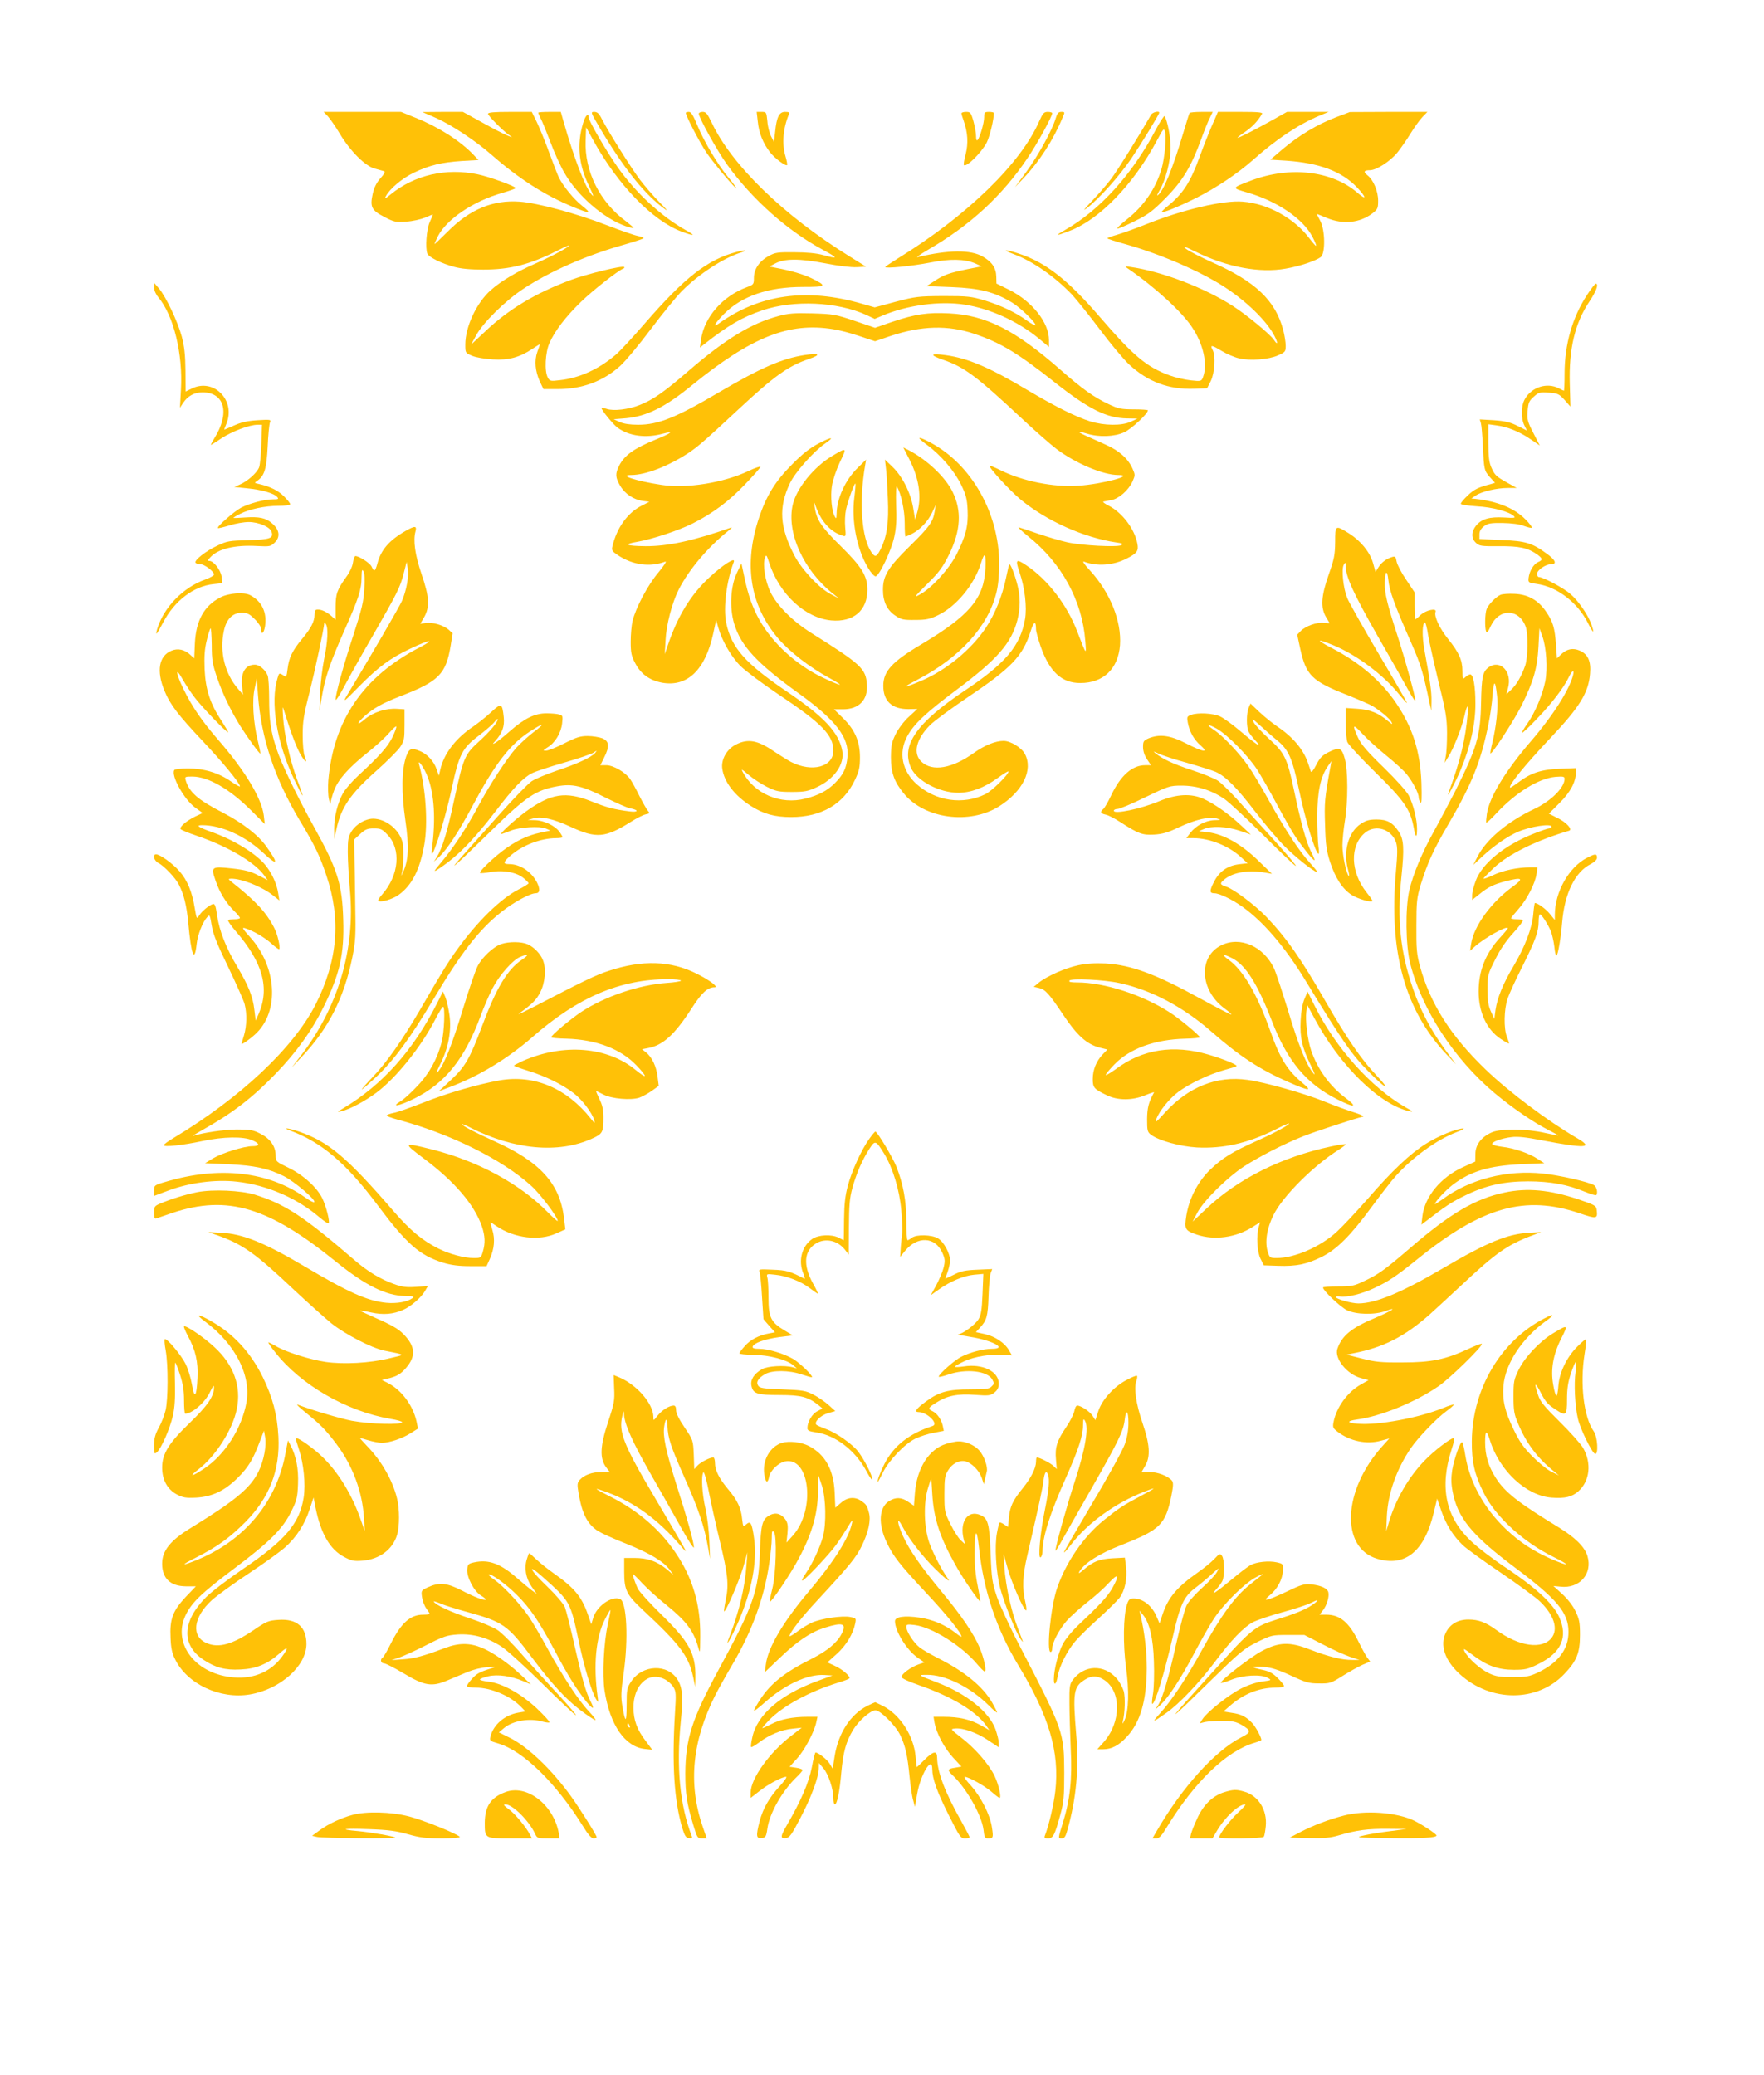 <?xml version="1.0" standalone="no"?>
<!DOCTYPE svg PUBLIC "-//W3C//DTD SVG 20010904//EN"
 "http://www.w3.org/TR/2001/REC-SVG-20010904/DTD/svg10.dtd">
<svg version="1.0" xmlns="http://www.w3.org/2000/svg"
 width="1088pt" height="1280pt" viewBox="0 0 1088 1280"
 preserveAspectRatio="xMidYMid meet">
<g transform="translate(0,1280) scale(0.1,-0.1)"
fill="#ffc107" stroke="none">
<path d="M2022 12083 c14 -16 48 -64 74 -108 64 -107 156 -199 215 -215 24 -7
50 -14 58 -16 9 -3 2 -16 -22 -43 -24 -27 -39 -56 -48 -96 -18 -81 -8 -102 71
-143 60 -31 70 -34 135 -29 39 2 91 14 118 25 26 12 47 20 47 18 0 -2 -9 -23
-20 -47 -19 -44 -28 -157 -14 -194 9 -21 86 -60 165 -81 44 -12 100 -17 179
-17 166 0 288 31 458 117 39 20 72 34 72 32 0 -10 -104 -66 -204 -110 -114
-49 -215 -109 -278 -165 -88 -77 -158 -226 -158 -336 0 -52 0 -52 43 -70 23
-10 79 -19 127 -22 97 -6 166 13 245 66 25 17 45 29 45 27 0 -2 -7 -23 -16
-47 -19 -54 -13 -119 16 -183 l22 -46 87 0 c151 0 279 47 384 141 32 28 117
130 189 226 72 96 160 204 195 239 103 103 250 199 356 234 55 17 40 22 -20 6
-179 -47 -321 -158 -566 -441 -71 -82 -151 -169 -178 -192 -105 -90 -225 -145
-346 -158 -57 -7 -62 -6 -74 16 -22 38 -16 155 10 213 33 75 100 162 192 252
74 72 232 196 263 207 6 2 9 7 6 10 -10 11 -230 -43 -330 -80 -217 -81 -381
-179 -526 -316 l-88 -82 30 55 c41 78 181 216 294 290 166 109 394 208 627
273 62 18 113 35 113 38 0 4 -17 10 -37 14 -21 4 -108 34 -193 67 -183 71
-423 136 -535 144 -164 12 -307 -47 -442 -183 -46 -46 -83 -81 -83 -78 0 3 10
25 21 48 54 105 218 216 397 267 45 13 82 26 82 30 0 11 -165 71 -235 85 -195
40 -387 -4 -534 -123 -36 -29 -41 -31 -31 -12 25 47 103 112 173 145 96 46
172 64 295 72 l103 6 -33 35 c-82 85 -214 169 -356 226 l-89 36 -239 0 -238 0
26 -27z"/>
<path d="M2683 12075 c99 -43 250 -143 350 -231 168 -147 326 -248 500 -320
107 -44 120 -43 58 6 -51 40 -116 120 -144 175 -8 17 -36 89 -62 160 -26 72
-61 156 -77 188 l-28 57 -135 0 c-95 0 -135 -3 -135 -12 0 -12 91 -104 130
-131 25 -17 24 -17 -10 -3 -19 7 -89 43 -155 80 l-120 66 -125 0 -125 -1 78
-34z"/>
<path d="M3320 12105 c0 -4 7 -19 15 -36 9 -16 35 -81 59 -143 23 -63 62 -149
87 -192 79 -139 241 -281 378 -329 24 -8 46 -13 48 -11 2 2 -19 20 -46 41
-160 117 -256 307 -249 497 l3 83 44 -80 c150 -274 366 -497 546 -564 78 -29
89 -26 27 8 -151 84 -309 229 -422 389 -68 96 -180 288 -180 310 0 30 -21 7
-34 -39 -39 -131 -27 -257 39 -390 26 -55 30 -68 14 -49 -40 46 -106 217 -174
453 l-16 57 -70 0 c-38 0 -69 -2 -69 -5z"/>
<path d="M3699 12012 c149 -252 282 -418 406 -505 17 -12 0 8 -36 44 -37 37
-92 101 -123 142 -58 78 -197 300 -235 375 -16 32 -27 42 -46 42 -23 0 -22 -3
34 -98z"/>
<path d="M4230 12104 c0 -19 85 -182 127 -245 39 -57 136 -175 181 -219 16
-15 -17 32 -49 70 -61 73 -145 214 -185 310 -28 68 -41 90 -55 90 -11 0 -19
-3 -19 -6z"/>
<path d="M4310 12099 c0 -24 114 -230 173 -312 157 -218 375 -412 598 -531 91
-49 90 -55 -5 -29 -39 11 -102 17 -176 17 -105 1 -119 -1 -160 -24 -58 -32
-90 -81 -90 -134 0 -40 -2 -42 -45 -58 -148 -55 -261 -184 -281 -322 l-7 -50
25 20 c153 120 235 167 361 210 192 65 461 53 641 -29 l51 -24 45 19 c154 66
356 93 510 69 158 -25 326 -102 456 -208 l64 -53 0 42 c0 108 -103 238 -243
309 l-81 40 -1 42 c-1 54 -26 91 -83 124 -74 44 -214 42 -402 -3 -14 -4 16 17
65 46 260 151 456 332 612 564 60 88 153 258 153 278 0 4 -12 8 -27 8 -24 0
-31 -8 -53 -57 -113 -261 -447 -585 -872 -847 -43 -27 -78 -50 -78 -53 0 -11
167 6 275 27 124 25 216 23 280 -5 l40 -18 -87 -17 c-116 -24 -146 -35 -204
-73 l-49 -32 155 -6 c174 -7 264 -30 372 -95 53 -32 154 -131 144 -141 -2 -2
-26 11 -53 30 -70 51 -160 93 -260 124 -81 24 -102 27 -253 27 -156 -1 -172
-3 -295 -35 l-130 -35 -80 23 c-340 98 -630 58 -882 -123 -42 -30 -23 3 33 60
111 111 273 166 487 166 145 0 151 5 54 53 -52 25 -126 47 -217 64 l-45 9 35
18 c58 32 151 32 308 2 81 -16 163 -26 197 -24 l57 3 -103 64 c-408 253 -728
565 -850 826 -26 54 -35 65 -55 65 -13 0 -24 -5 -24 -11z"/>
<path d="M4674 12049 c7 -70 33 -134 76 -189 29 -37 96 -87 105 -78 2 2 -2 26
-10 53 -23 76 -16 170 20 258 6 14 2 17 -23 17 -36 0 -52 -32 -61 -123 l-7
-62 -18 34 c-10 19 -21 61 -23 93 -6 57 -6 58 -36 58 l-30 0 7 -61z"/>
<path d="M5930 12101 c0 -5 6 -26 14 -47 25 -72 29 -138 12 -205 -9 -34 -14
-64 -11 -67 15 -16 108 76 141 139 18 37 44 140 44 182 0 4 -13 7 -30 7 -27 0
-30 -3 -30 -33 0 -35 -26 -125 -41 -141 -5 -6 -9 4 -9 24 0 18 -7 60 -16 92
-15 53 -19 58 -45 58 -16 0 -29 -4 -29 -9z"/>
<path d="M6511 12069 c-22 -73 -110 -233 -181 -329 l-70 -95 55 58 c95 100
183 236 238 370 16 36 16 37 -7 37 -18 0 -25 -8 -35 -41z"/>
<path d="M7100 12093 c-78 -136 -208 -345 -245 -394 -26 -35 -80 -97 -119
-138 -53 -56 -61 -66 -30 -43 73 56 198 196 271 303 65 97 173 274 173 284 0
13 -41 3 -50 -12z"/>
<path d="M7337 12103 c-3 -5 -21 -63 -41 -130 -63 -213 -122 -357 -156 -378
-6 -4 -1 8 10 27 38 62 70 183 70 267 0 66 -19 164 -37 195 -3 4 -28 -34 -55
-85 -144 -274 -344 -495 -558 -617 -66 -38 -61 -40 25 -7 185 69 396 287 540
557 41 77 44 80 51 54 9 -37 -3 -163 -22 -228 -37 -124 -111 -231 -217 -314
-38 -30 -62 -54 -54 -54 8 0 57 21 108 47 80 39 109 61 189 142 105 106 158
195 220 366 18 50 41 107 52 128 l18 37 -69 0 c-38 0 -72 -3 -74 -7z"/>
<path d="M7472 12018 c-22 -51 -54 -133 -72 -183 -58 -159 -102 -228 -195
-304 -24 -19 -42 -37 -40 -39 7 -7 111 36 213 87 123 62 255 150 352 236 144
128 280 218 407 271 l58 24 -129 0 -128 0 -87 -49 c-102 -57 -207 -111 -218
-111 -4 0 16 16 44 35 45 30 83 70 107 113 6 9 -24 12 -132 12 l-140 0 -40
-92z"/>
<path d="M8238 12076 c-111 -42 -229 -113 -327 -196 l-76 -65 97 -6 c205 -14
344 -66 438 -165 60 -64 60 -83 0 -31 -157 134 -414 163 -652 74 -123 -47
-123 -46 -27 -74 186 -53 349 -164 405 -276 14 -27 24 -51 21 -53 -2 -2 -19
17 -38 42 -93 126 -258 218 -414 230 -117 10 -368 -48 -595 -139 -63 -25 -143
-54 -177 -64 -35 -10 -63 -20 -63 -23 0 -3 53 -20 118 -38 207 -59 450 -163
598 -258 139 -89 268 -214 315 -307 23 -44 20 -60 -4 -23 -23 34 -168 154
-252 208 -175 113 -440 214 -630 241 -39 6 -40 5 -16 -11 163 -112 328 -263
391 -357 72 -105 100 -232 70 -311 -10 -26 -12 -27 -76 -20 -36 4 -94 17 -129
30 -143 52 -224 120 -435 365 -196 227 -329 331 -494 386 -91 30 -114 27 -30
-4 116 -44 249 -137 355 -247 30 -33 107 -129 171 -214 64 -86 146 -184 182
-218 115 -107 243 -155 399 -150 l82 3 23 45 c24 49 31 155 11 192 -17 32 -6
31 55 -6 31 -19 80 -40 107 -46 69 -17 183 -8 242 18 44 20 47 23 47 59 0 21
-7 65 -15 96 -48 183 -171 301 -441 420 -71 32 -142 69 -159 82 -23 20 -10 16
60 -18 193 -95 395 -133 555 -104 88 15 182 47 216 71 29 22 28 165 -3 224
-13 23 -22 42 -20 42 1 0 29 -11 62 -25 100 -41 202 -30 280 29 32 25 35 31
35 78 0 59 -29 128 -66 157 -27 21 -22 31 15 31 40 0 124 54 168 107 21 26 59
80 82 118 24 39 57 85 74 103 l31 32 -240 0 -239 -1 -87 -33z"/>
<path d="M950 11026 c0 -16 11 -41 26 -59 95 -113 153 -349 140 -572 l-6 -110
19 29 c29 44 70 66 121 66 136 -1 169 -128 73 -282 -13 -21 -23 -40 -23 -42 0
-2 29 15 65 40 66 43 173 84 224 84 l27 0 -4 -117 c-2 -65 -8 -130 -14 -146
-13 -33 -69 -84 -117 -105 l-36 -16 79 -8 c87 -8 168 -31 186 -54 11 -12 6
-14 -27 -14 -50 0 -142 -24 -195 -51 -41 -21 -152 -118 -144 -126 2 -3 34 5
71 16 37 12 90 21 119 21 61 0 131 -30 141 -60 13 -40 -7 -48 -143 -52 -117
-3 -132 -5 -192 -34 -71 -33 -143 -90 -134 -105 3 -5 16 -9 29 -9 25 0 85 -44
85 -64 0 -6 -24 -20 -52 -30 -138 -48 -260 -174 -299 -308 -12 -44 -3 -33 37
42 70 134 189 225 311 237 l55 6 -5 40 c-6 41 -49 97 -75 97 -12 0 -11 5 4 21
48 54 151 79 291 71 78 -4 83 -3 109 23 34 34 28 78 -18 117 -39 34 -79 42
-169 36 -38 -3 -69 -4 -69 -2 0 2 18 13 40 24 57 29 154 50 238 50 41 0 72 4
72 10 0 6 -17 27 -39 49 -36 36 -88 61 -155 76 -29 6 -29 6 -7 21 42 30 55 72
62 209 3 72 10 139 14 149 8 18 4 19 -77 14 -63 -4 -101 -13 -143 -32 -32 -14
-59 -26 -61 -26 -2 0 4 16 12 35 61 146 -79 287 -216 217 l-35 -17 -1 130 c-1
98 -7 149 -23 210 -25 92 -97 244 -140 295 l-30 35 -1 -29z"/>
<path d="M9790 10983 c-92 -140 -140 -307 -140 -488 0 -58 -2 -105 -4 -105 -2
0 -17 7 -32 15 -72 37 -166 8 -208 -65 -25 -41 -26 -122 -3 -166 l15 -30 -58
29 c-46 23 -77 30 -146 35 l-87 5 7 -24 c4 -13 9 -76 12 -139 7 -146 8 -153
44 -194 l31 -34 -23 -7 c-81 -21 -107 -34 -145 -71 -24 -22 -43 -45 -43 -51 0
-6 41 -12 98 -16 97 -5 202 -33 230 -61 11 -11 2 -12 -61 -8 -89 5 -137 -8
-172 -49 -31 -38 -32 -79 -2 -107 21 -20 33 -22 143 -21 126 1 176 -10 235
-51 35 -26 36 -34 4 -48 -27 -13 -52 -55 -57 -97 -3 -28 -1 -30 52 -37 125
-18 250 -114 314 -241 33 -66 43 -70 21 -8 -20 58 -80 145 -129 187 -40 36
-168 104 -193 104 -7 0 -13 9 -13 20 0 23 53 60 88 60 36 0 26 26 -27 64 -91
67 -131 79 -281 85 l-135 6 0 29 c0 20 9 35 28 50 24 18 42 21 115 20 54 -1
104 -7 131 -18 24 -9 47 -14 49 -11 3 3 -14 26 -39 51 -68 69 -170 111 -309
127 l-25 2 28 19 c36 24 127 46 197 46 l55 0 -54 30 c-72 40 -81 48 -102 95
-14 31 -19 65 -19 154 l0 114 51 -7 c68 -9 142 -39 210 -86 l56 -38 -39 76
c-36 70 -40 83 -36 136 4 52 9 63 38 89 30 27 37 29 93 25 56 -4 63 -8 97 -45
l36 -41 -4 141 c-6 217 32 375 123 510 41 62 57 107 37 107 -4 0 -28 -30 -52
-67z"/>
<path d="M4800 10850 c-165 -44 -325 -141 -550 -335 -155 -134 -221 -180 -304
-213 -70 -28 -162 -39 -205 -24 -17 6 -31 8 -31 5 0 -13 71 -100 99 -121 71
-52 174 -66 280 -37 72 19 54 4 -44 -36 -135 -55 -193 -97 -226 -161 -25 -49
-24 -73 6 -124 29 -50 83 -86 140 -94 l40 -5 -49 -25 c-86 -44 -152 -136 -179
-251 -6 -23 -1 -30 33 -53 93 -62 200 -76 294 -40 10 4 -9 -26 -43 -67 -66
-78 -140 -218 -160 -301 -6 -26 -11 -83 -11 -126 0 -68 4 -88 28 -133 35 -67
88 -105 165 -120 156 -28 267 78 316 303 l18 83 13 -45 c23 -83 81 -183 139
-240 31 -30 137 -109 235 -175 264 -176 336 -250 336 -345 0 -101 -131 -136
-261 -70 -22 12 -69 41 -105 65 -100 69 -160 80 -234 43 -58 -29 -94 -94 -85
-151 12 -81 75 -163 174 -227 80 -51 149 -70 251 -70 186 0 323 80 393 229 26
55 31 77 31 140 0 99 -32 171 -107 244 l-53 52 56 0 c98 0 154 58 147 153 -7
98 -35 124 -342 317 -118 74 -214 171 -254 255 -32 67 -48 170 -33 209 8 22
10 20 26 -30 63 -194 222 -341 383 -356 137 -12 223 61 223 190 0 84 -35 141
-166 270 -115 113 -146 158 -158 232 l-6 40 19 -48 c34 -83 90 -141 158 -161
20 -7 21 -5 16 52 -3 32 -1 81 5 109 13 57 52 166 58 160 2 -2 -1 -41 -7 -88
-18 -143 16 -317 85 -432 17 -29 38 -52 46 -52 22 0 98 159 116 245 12 54 15
109 11 198 -2 70 0 118 5 110 25 -39 48 -146 48 -224 0 -46 2 -84 5 -84 3 0
22 9 43 19 49 26 96 76 122 131 l21 45 -6 -40 c-11 -65 -32 -94 -155 -215
-134 -132 -165 -183 -164 -270 0 -71 26 -125 77 -158 36 -24 50 -27 121 -26
68 0 91 5 141 29 113 54 223 187 265 320 23 75 32 65 28 -30 -9 -186 -97 -291
-393 -468 -184 -109 -237 -168 -237 -257 0 -95 53 -144 154 -144 l56 1 -52
-48 c-30 -27 -64 -72 -81 -106 -25 -50 -29 -70 -30 -143 0 -96 20 -152 80
-225 128 -156 405 -193 587 -79 147 93 212 225 159 324 -20 38 -88 80 -131 80
-50 0 -117 -27 -183 -74 -135 -97 -257 -117 -323 -55 -55 51 -34 140 53 227
26 26 131 103 233 172 267 179 337 252 385 401 21 68 35 74 35 16 0 -12 13
-58 28 -103 55 -158 131 -228 246 -227 142 0 233 88 244 234 10 148 -61 325
-186 461 -33 35 -48 58 -37 54 80 -31 180 -24 263 18 65 33 76 48 67 93 -17
90 -93 191 -177 234 -24 12 -38 23 -33 25 6 1 27 5 48 9 47 8 107 60 132 115
17 39 17 41 0 80 -28 62 -82 110 -165 147 -41 19 -96 43 -122 55 -60 27 -57
32 7 13 75 -23 170 -19 230 9 43 20 145 114 145 135 0 3 -39 6 -87 6 -78 0
-96 4 -155 32 -91 43 -163 94 -297 212 -280 246 -461 337 -687 348 -133 7
-211 -5 -353 -53 l-104 -36 -126 43 c-119 40 -133 42 -261 46 -112 3 -148 0
-210 -17z m340 -81 c36 -5 108 -24 161 -42 l96 -32 94 32 c192 64 354 69 518
14 161 -54 270 -120 491 -295 213 -169 325 -225 452 -227 l63 -1 -40 -19 c-56
-26 -163 -25 -251 2 -86 27 -211 89 -380 189 -239 143 -373 200 -509 219 -99
14 -106 2 -16 -29 130 -45 206 -102 484 -362 80 -75 176 -159 214 -188 117
-88 287 -160 380 -160 110 0 -96 -56 -245 -66 -152 -11 -347 28 -486 98 -32
16 -60 27 -62 25 -9 -8 126 -155 193 -210 160 -131 388 -233 588 -263 39 -5
44 -9 30 -17 -25 -13 -243 -2 -332 18 -40 9 -119 32 -175 51 -57 20 -112 38
-123 41 -11 4 14 -21 55 -54 208 -166 335 -397 354 -648 7 -88 7 -88 -48 55
-63 168 -184 325 -316 413 -64 43 -69 37 -41 -46 32 -93 46 -213 33 -287 -29
-164 -120 -272 -372 -440 -298 -200 -394 -338 -331 -477 37 -80 175 -153 291
-153 78 0 161 31 242 90 37 27 68 46 68 41 0 -20 -103 -121 -143 -140 -138
-67 -304 -43 -421 60 -92 81 -116 197 -60 298 41 76 115 145 309 290 246 184
333 284 370 426 19 75 19 145 0 218 -17 66 -43 132 -50 126 -2 -3 -11 -40 -20
-84 -23 -112 -69 -224 -125 -308 -90 -135 -246 -262 -397 -326 -111 -47 -124
-45 -29 4 264 136 441 330 492 541 11 45 17 108 17 179 -2 312 -172 611 -424
745 -81 43 -91 37 -23 -13 87 -64 170 -161 212 -247 30 -62 37 -89 40 -156 5
-98 -12 -164 -71 -279 -47 -89 -152 -204 -225 -243 -38 -21 -34 -15 46 65 75
74 96 103 136 183 72 149 79 268 21 387 -46 92 -157 197 -272 257 l-32 16 39
-76 c59 -116 76 -233 46 -329 l-12 -40 -12 74 c-16 93 -66 192 -128 252 l-46
44 6 -50 c4 -27 9 -113 12 -190 7 -152 -6 -236 -46 -315 -23 -46 -33 -49 -55
-17 -61 87 -78 312 -39 537 l6 35 -50 -49 c-78 -75 -131 -191 -132 -286 -1
-29 -2 -32 -11 -17 -19 33 -28 125 -18 189 5 35 27 100 49 147 45 92 44 93
-48 38 -112 -67 -218 -198 -242 -298 -41 -172 65 -407 250 -553 l35 -28 -53
28 c-71 37 -178 152 -223 239 -90 174 -98 295 -27 444 32 68 146 196 218 246
61 42 40 42 -42 -1 -53 -28 -98 -63 -163 -129 -103 -103 -158 -192 -204 -330
-95 -286 -56 -535 116 -740 69 -82 198 -183 320 -248 102 -56 76 -53 -44 4
-161 77 -307 210 -389 355 -42 75 -70 153 -93 264 l-18 85 -28 -59 c-40 -84
-46 -215 -17 -313 42 -138 139 -243 397 -429 231 -166 313 -274 302 -392 -6
-70 -25 -110 -77 -162 -48 -48 -100 -75 -182 -96 -154 -40 -318 30 -388 166
-10 19 -3 15 35 -18 27 -23 78 -57 114 -75 59 -29 74 -32 156 -32 78 0 98 4
152 29 108 49 173 142 158 224 -21 114 -113 212 -349 371 -250 170 -335 266
-367 419 -19 93 2 258 47 376 12 33 -69 -19 -153 -98 -114 -106 -194 -238
-254 -416 l-19 -55 5 85 c4 94 40 232 81 313 62 122 178 260 304 361 19 15 28
25 20 22 -235 -82 -391 -116 -529 -115 -120 1 -140 12 -49 27 90 16 255 70
340 113 120 60 223 136 321 239 53 55 97 105 97 110 0 5 -33 -6 -73 -25 -153
-73 -382 -110 -537 -86 -158 24 -270 61 -186 61 88 0 230 55 354 137 59 40 96
72 312 273 217 202 302 262 427 305 80 27 69 39 -24 25 -141 -22 -271 -79
-527 -229 -266 -157 -375 -201 -501 -201 -49 0 -89 6 -113 17 l-37 17 75 6
c129 12 242 68 407 203 368 299 599 391 873 346z"/>
<path d="M2503 9526 c-102 -58 -153 -117 -175 -201 -14 -51 -20 -55 -36 -20
-10 22 -77 65 -100 65 -5 0 -12 -18 -15 -40 -3 -23 -20 -60 -40 -87 -58 -81
-67 -105 -67 -189 l0 -77 -22 20 c-30 27 -62 43 -87 43 -17 0 -21 -6 -21 -31
0 -42 -21 -83 -76 -149 -61 -73 -82 -118 -90 -184 -7 -54 -7 -55 -29 -40 -22
14 -24 14 -33 -18 -46 -147 -6 -396 100 -621 28 -59 52 -106 54 -104 2 1 -13
45 -33 97 -43 116 -80 278 -87 385 -4 66 -4 74 5 45 39 -128 76 -227 101 -271
31 -54 47 -62 27 -13 -7 16 -12 74 -12 129 0 84 6 125 41 260 33 132 92 404
92 433 0 4 5 0 10 -8 16 -24 11 -111 -11 -216 -11 -55 -22 -148 -25 -209 l-4
-110 14 81 c20 122 50 211 136 406 92 207 110 261 110 337 1 46 3 52 12 37 7
-12 9 -53 5 -110 -4 -76 -15 -121 -65 -276 -62 -189 -112 -369 -112 -405 0
-11 24 25 53 80 29 55 107 195 174 310 154 268 171 302 193 388 l18 71 7 -41
c8 -48 -8 -135 -36 -200 -15 -35 -198 -350 -341 -586 -25 -43 -15 -35 79 61
118 119 190 173 316 232 117 56 159 61 56 7 -348 -180 -532 -449 -564 -822 -3
-38 -2 -90 4 -115 5 -25 9 -35 10 -23 1 12 10 47 22 78 25 67 89 140 210 236
49 39 107 92 128 117 22 25 42 44 45 41 3 -3 -7 -32 -23 -65 -28 -59 -80 -117
-212 -239 -36 -33 -77 -80 -92 -105 -34 -60 -57 -150 -56 -225 l1 -60 13 60
c29 135 85 217 247 361 65 58 131 124 146 146 25 38 27 50 27 137 l0 96 -48 3
c-67 4 -145 -21 -195 -63 -53 -46 -56 -30 -3 18 54 48 110 80 221 123 237 91
281 136 310 313 l12 75 -26 23 c-33 28 -100 47 -142 40 l-32 -5 24 41 c36 63
32 127 -16 266 -40 118 -53 208 -37 264 9 34 -4 35 -60 3z"/>
<path d="M8235 9457 c-1 -81 -6 -105 -40 -202 -46 -131 -51 -201 -17 -260 12
-20 22 -37 22 -39 0 -1 -16 0 -36 2 -42 5 -113 -20 -142 -51 l-21 -22 19 -89
c36 -162 72 -198 292 -284 69 -28 139 -58 155 -68 54 -34 103 -76 115 -97 9
-18 6 -17 -22 6 -58 49 -110 70 -187 75 l-73 5 0 -91 c0 -50 5 -103 10 -119 6
-15 84 -100 174 -188 175 -171 215 -229 235 -338 12 -66 21 -70 21 -11 0 60
-22 149 -51 207 -12 24 -77 97 -154 172 -102 99 -140 143 -159 185 -38 82 -32
88 26 25 29 -32 96 -93 149 -136 53 -43 110 -95 126 -116 37 -46 73 -116 73
-140 0 -10 5 -25 11 -33 7 -11 9 24 6 120 -7 195 -54 342 -156 493 -91 135
-226 251 -396 339 -103 54 -98 62 11 17 142 -59 305 -181 400 -298 27 -33 50
-59 52 -57 1 2 -76 137 -173 300 -96 163 -185 320 -196 348 -25 63 -36 177
-21 204 10 17 11 17 12 -7 0 -66 48 -170 193 -425 85 -148 173 -303 195 -344
23 -41 42 -70 42 -63 0 25 -63 255 -114 412 -60 184 -76 252 -75 314 1 76 15
87 22 19 7 -68 39 -156 141 -387 60 -137 73 -180 114 -375 l10 -45 1 60 c1 57
-7 116 -44 319 -15 83 -13 166 4 166 4 0 13 -34 19 -76 7 -42 36 -171 64 -288
46 -185 52 -224 53 -316 0 -58 -3 -123 -8 -145 l-7 -40 25 40 c31 50 82 179
97 248 15 69 27 80 21 20 -14 -164 -46 -295 -117 -488 -23 -61 41 59 74 138
61 149 90 281 90 406 0 110 -13 181 -32 181 -6 0 -20 -7 -30 -17 -17 -15 -18
-14 -18 38 0 67 -22 115 -88 197 -54 67 -88 141 -78 168 10 26 -61 11 -94 -21
-14 -14 -28 -25 -31 -25 -2 0 -4 38 -4 83 l0 83 -52 78 c-29 42 -55 92 -59
112 -5 30 -9 34 -28 28 -35 -10 -66 -34 -84 -63 l-18 -29 -16 57 c-20 67 -75
134 -145 179 -88 55 -88 55 -88 -51z"/>
<path d="M1359 9115 c-100 -52 -150 -142 -157 -283 l-4 -93 -22 20 c-37 35
-79 44 -119 27 -77 -32 -93 -124 -43 -246 34 -84 84 -150 238 -313 121 -128
228 -258 228 -277 0 -5 -26 9 -57 31 -75 52 -164 79 -263 79 -44 0 -82 -4 -85
-10 -21 -34 59 -179 127 -230 l48 -35 -47 -22 c-51 -25 -95 -62 -90 -76 1 -5
46 -24 100 -42 189 -64 359 -164 416 -244 l22 -30 -59 30 c-45 24 -81 33 -160
42 -128 14 -132 11 -103 -73 24 -73 66 -141 115 -189 20 -19 36 -39 36 -43 0
-4 -15 -8 -33 -8 -19 0 -37 -3 -40 -6 -3 -4 18 -34 47 -68 168 -194 211 -353
140 -513 l-17 -38 -8 65 c-9 82 -36 149 -105 266 -69 115 -111 221 -125 318
-9 62 -14 74 -28 69 -25 -10 -64 -42 -82 -69 -16 -25 -16 -24 -28 45 -16 101
-46 172 -94 227 -42 48 -120 104 -144 104 -24 0 -14 -39 15 -54 34 -17 105
-92 125 -132 31 -60 48 -131 58 -233 18 -204 39 -255 52 -134 6 57 37 136 65
166 15 17 17 15 28 -53 9 -54 34 -116 103 -258 49 -103 95 -205 100 -227 15
-57 13 -134 -4 -191 -8 -27 -15 -50 -15 -52 0 -8 48 25 85 59 150 138 134 415
-34 600 -45 50 -50 60 -31 54 52 -16 123 -58 164 -95 24 -22 45 -37 48 -35 9
9 -10 93 -31 132 -48 94 -113 165 -261 282 -23 19 -24 20 -5 21 65 1 190 -49
259 -103 l39 -31 -7 44 c-9 58 -38 122 -77 171 -57 73 -199 160 -339 209 -78
28 -95 40 -53 40 119 0 265 -66 378 -172 88 -82 95 -68 19 39 -52 73 -145 145
-269 210 -154 79 -208 126 -230 201 -6 21 -3 22 42 22 98 -1 229 -76 362 -209
l84 -84 -6 53 c-13 105 -114 274 -280 465 -100 115 -163 207 -214 312 -50 102
-54 147 -6 62 17 -30 49 -79 72 -109 42 -57 202 -223 208 -217 2 2 -17 34 -41
71 -70 106 -98 192 -104 318 -3 81 0 124 13 177 9 39 20 73 24 75 3 2 6 -44 7
-102 0 -93 5 -119 32 -199 35 -103 84 -204 145 -303 46 -72 118 -172 123 -168
1 2 -6 39 -17 83 -27 112 -35 246 -18 320 l13 60 7 -100 c20 -269 102 -516
262 -783 89 -147 119 -210 160 -332 92 -271 70 -527 -67 -797 -136 -267 -466
-577 -878 -824 -32 -19 -58 -38 -58 -43 0 -13 119 0 236 25 132 28 256 30 311
5 48 -21 47 -36 -1 -36 -51 0 -186 -42 -242 -75 l-49 -30 140 -6 c165 -8 249
-26 346 -74 68 -35 200 -148 187 -160 -3 -4 -28 9 -55 28 -226 161 -531 196
-862 97 -69 -20 -71 -22 -71 -54 l0 -33 88 33 c130 49 293 70 423 55 183 -20
370 -101 506 -217 30 -25 57 -44 60 -40 9 9 -15 105 -39 154 -32 67 -119 146
-209 189 -78 38 -78 38 -79 77 0 55 -33 102 -94 133 -45 23 -62 26 -146 26
-80 -1 -203 -19 -268 -39 -9 -3 16 13 57 36 186 104 309 199 456 352 124 129
218 260 289 403 102 206 130 330 123 543 -6 218 -36 311 -178 567 -103 186
-205 397 -233 485 -36 108 -46 178 -46 311 0 65 -4 129 -9 142 -14 35 -51 67
-79 67 -59 0 -88 -49 -79 -133 l6 -52 -30 35 c-83 95 -116 231 -88 359 15 72
54 111 109 111 36 0 48 -6 81 -39 22 -21 39 -48 39 -59 0 -43 18 -30 25 17 12
85 -21 153 -92 190 -38 20 -133 13 -184 -14z"/>
<path d="M9255 9131 c-28 -12 -76 -61 -86 -89 -10 -27 -12 -113 -3 -137 5 -11
13 -2 29 34 52 110 173 108 215 -4 16 -43 14 -192 -3 -241 -24 -67 -53 -117
-86 -148 l-30 -29 10 38 c28 100 -47 180 -119 129 -37 -26 -44 -60 -47 -219
-4 -205 -26 -278 -161 -548 -36 -70 -94 -180 -129 -243 -75 -135 -129 -265
-153 -367 -25 -110 -22 -337 5 -447 71 -285 271 -593 523 -804 105 -88 239
-180 328 -225 34 -17 62 -33 62 -35 0 -1 -37 6 -82 16 -113 26 -269 27 -325 4
-65 -28 -103 -76 -103 -134 l-1 -47 -77 -35 c-136 -62 -235 -182 -249 -303
l-6 -51 29 22 c116 90 160 119 239 157 128 63 241 88 390 88 136 0 244 -20
347 -63 37 -15 69 -25 73 -22 12 13 3 52 -14 62 -42 22 -211 60 -313 71 -224
24 -452 -34 -620 -158 -27 -19 -48 -33 -48 -30 0 14 68 87 113 121 109 82 224
116 422 125 l140 6 -42 27 c-52 34 -144 66 -217 74 -31 4 -59 11 -62 16 -8 13
57 37 119 44 38 5 91 -1 188 -20 268 -51 322 -48 217 13 -182 106 -421 285
-566 425 -215 207 -340 404 -404 636 -20 74 -23 107 -22 250 0 150 3 173 27
254 41 132 79 216 167 366 148 253 203 390 250 620 11 53 23 136 26 185 8 95
17 92 28 -11 8 -64 -6 -191 -30 -288 -8 -32 -13 -60 -11 -63 8 -8 145 202 191
294 74 149 98 231 105 363 l6 115 18 -50 c25 -68 33 -199 18 -277 -17 -84 -63
-194 -111 -262 -22 -31 -36 -56 -31 -56 4 0 46 39 92 88 88 91 165 191 195
255 20 41 35 50 27 15 -21 -89 -124 -252 -263 -413 -156 -182 -253 -341 -269
-444 -4 -28 -6 -53 -4 -55 3 -3 32 24 65 60 118 126 258 212 360 222 50 4 58
2 58 -12 0 -54 -84 -137 -185 -185 -166 -78 -298 -189 -352 -295 l-26 -51 60
56 c69 63 152 121 215 148 80 34 208 53 208 31 0 -5 -7 -10 -15 -10 -8 0 -49
-14 -92 -31 -183 -72 -321 -184 -361 -292 -12 -32 -22 -71 -22 -88 l0 -30 43
34 c55 45 89 62 166 82 102 26 112 17 40 -35 -132 -96 -238 -242 -255 -350
l-7 -45 29 26 c60 54 204 134 204 113 0 -3 -23 -31 -51 -61 -87 -96 -129 -202
-129 -329 0 -128 50 -236 137 -293 26 -17 48 -29 50 -28 2 2 -4 20 -12 40 -21
51 -19 171 4 238 10 30 50 117 89 194 82 164 102 219 102 280 0 25 3 45 8 45
10 0 48 -58 67 -103 8 -20 18 -64 22 -97 3 -33 9 -57 13 -55 10 6 27 109 35
205 15 179 79 311 176 360 25 14 39 27 39 40 0 25 -11 25 -61 -1 -112 -57
-199 -211 -199 -352 l0 -32 -31 38 c-25 31 -75 67 -92 67 -2 0 -7 -31 -10 -68
-7 -86 -50 -199 -121 -320 -66 -110 -101 -198 -112 -272 l-7 -55 -21 45 c-16
35 -21 65 -21 136 0 88 1 94 47 185 31 63 68 117 112 165 36 39 62 74 59 78
-4 3 -21 6 -40 6 -18 0 -33 3 -33 6 0 3 20 28 45 56 52 58 104 159 112 217 l6
41 -44 0 c-79 0 -173 -20 -231 -49 -32 -15 -58 -24 -58 -20 0 3 29 33 64 66
89 84 261 169 464 229 24 7 -17 52 -73 79 l-52 26 67 67 c67 67 100 130 100
190 l0 24 -102 -4 c-115 -5 -177 -26 -256 -86 -24 -18 -46 -32 -48 -30 -12 12
94 142 247 304 181 191 237 281 246 398 7 78 -13 121 -64 143 -43 18 -79 10
-114 -23 l-26 -25 -6 83 c-7 105 -19 144 -61 205 -48 71 -112 107 -195 110
-36 2 -75 -1 -86 -6z"/>
<path d="M3031 8409 c-29 -28 -80 -68 -113 -91 -109 -73 -182 -170 -203 -268
l-8 -35 -14 40 c-16 48 -57 93 -100 111 -56 24 -69 19 -88 -33 -28 -82 -30
-219 -5 -391 24 -165 20 -248 -14 -322 -9 -19 -13 -26 -10 -15 13 39 16 168 5
206 -23 76 -103 138 -179 139 -48 0 -106 -34 -133 -77 -21 -33 -24 -51 -24
-128 0 -49 6 -154 13 -232 35 -366 -73 -729 -305 -1028 l-54 -70 61 65 c166
175 262 364 313 614 20 99 22 134 18 326 -1 118 -4 257 -5 308 l-1 94 37 34
c32 29 45 34 84 34 42 0 51 -4 85 -40 84 -89 70 -248 -32 -365 -18 -20 -29
-38 -26 -41 13 -13 89 9 127 37 81 59 130 155 157 309 23 130 10 341 -32 494
-12 42 33 -22 53 -77 41 -108 50 -262 26 -442 -17 -126 75 152 121 366 46 215
65 253 165 329 43 33 88 71 99 86 12 15 21 23 21 18 0 -19 -47 -75 -117 -139
-88 -80 -95 -99 -153 -364 -41 -192 -72 -293 -106 -348 l-18 -28 32 29 c49 46
122 156 207 316 139 260 230 379 358 461 82 53 93 49 18 -7 -33 -25 -81 -69
-107 -97 -59 -67 -164 -228 -234 -359 -71 -133 -153 -257 -226 -344 -46 -54
-52 -65 -29 -50 117 74 222 179 364 365 105 138 168 204 221 231 21 11 109 40
196 65 88 25 170 53 184 62 24 16 24 16 11 -1 -22 -27 -114 -69 -238 -110 -62
-21 -131 -50 -154 -65 -23 -16 -112 -107 -198 -204 -86 -96 -190 -213 -231
-259 -97 -108 -49 -66 185 163 211 206 269 245 402 269 94 17 155 3 300 -71
65 -32 132 -62 150 -65 54 -10 51 -26 -3 -19 -96 12 -145 25 -236 62 -159 63
-249 49 -402 -61 -76 -56 -178 -150 -151 -140 11 3 38 13 60 22 55 20 173 27
210 12 l30 -13 -62 -13 c-82 -17 -155 -53 -234 -113 -70 -54 -146 -128 -138
-136 3 -2 33 0 66 6 77 14 161 -2 203 -38 17 -13 30 -28 30 -31 0 -4 -28 -22
-63 -39 -111 -58 -254 -198 -376 -368 -58 -80 -96 -142 -231 -375 -110 -188
-207 -326 -290 -412 -41 -43 -72 -78 -68 -78 3 0 43 35 88 77 109 102 211 241
350 474 173 291 284 434 420 542 75 60 179 117 213 117 27 0 30 24 9 67 -35
67 -104 113 -172 113 -40 0 -38 12 12 55 74 63 183 104 276 105 23 0 42 3 42
6 0 3 -9 19 -20 34 -27 37 -96 70 -151 71 l-44 1 35 10 c49 14 124 -3 234 -54
154 -71 210 -66 366 32 36 23 78 44 93 47 25 5 26 7 13 22 -8 9 -31 50 -52 91
-20 41 -46 88 -57 104 -30 43 -104 86 -148 86 l-36 0 23 47 c35 69 32 101 -11
119 -19 7 -59 14 -90 14 -46 0 -71 -8 -144 -45 -49 -25 -99 -45 -112 -45 -22
0 -22 1 8 20 46 27 83 88 90 147 5 47 4 50 -18 56 -13 4 -49 7 -79 7 -72 0
-135 -31 -225 -110 -38 -34 -79 -66 -90 -72 -19 -10 -19 -9 1 13 42 47 57 89
51 145 -9 87 -15 89 -76 33z"/>
<path d="M7702 8435 c-15 -33 -15 -120 -1 -148 6 -12 25 -37 43 -56 49 -53 1
-22 -96 61 -46 39 -101 79 -123 89 -44 20 -138 25 -180 9 -24 -9 -25 -13 -19
-47 10 -55 38 -106 79 -141 53 -47 17 -42 -91 13 -97 50 -162 58 -229 31 -32
-14 -35 -19 -35 -54 0 -25 9 -52 25 -76 l24 -36 -35 0 c-81 0 -152 -63 -210
-185 -19 -40 -41 -79 -49 -85 -22 -18 -18 -28 15 -35 16 -3 56 -24 90 -46 113
-73 136 -81 209 -77 51 3 86 13 154 46 101 47 187 67 232 53 29 -9 28 -9 -15
-10 -54 -2 -113 -33 -148 -78 l-25 -33 45 0 c98 0 218 -48 293 -118 l40 -37
-53 -6 c-72 -9 -123 -45 -155 -110 -28 -55 -27 -69 3 -69 31 0 110 -38 174
-84 128 -91 263 -249 386 -451 232 -381 286 -459 395 -569 98 -100 140 -121
49 -24 -95 99 -184 228 -320 464 -150 261 -241 391 -363 518 -70 73 -199 170
-246 186 -40 13 -43 20 -17 42 53 47 151 64 257 45 l40 -7 -87 84 c-102 99
-210 160 -305 172 l-58 7 30 13 c48 21 142 16 220 -10 l70 -24 -62 58 c-72 68
-164 133 -231 163 -76 34 -167 29 -272 -15 -115 -48 -280 -82 -280 -59 0 6 10
11 23 11 12 0 89 32 170 72 144 69 151 72 225 72 95 0 187 -29 265 -83 30 -21
136 -120 236 -219 99 -100 190 -186 202 -193 12 -6 -48 65 -132 158 -85 93
-190 209 -233 257 -44 48 -95 98 -115 111 -20 13 -92 43 -161 65 -118 39 -179
68 -225 105 -15 12 -10 11 20 -3 22 -11 101 -37 175 -57 74 -21 154 -46 178
-56 61 -27 128 -94 246 -248 58 -75 137 -169 178 -210 66 -67 185 -161 203
-161 4 0 -17 26 -46 58 -66 72 -154 206 -254 387 -43 77 -99 172 -126 210 -55
79 -156 186 -212 223 -53 35 -38 39 20 6 65 -38 189 -163 246 -250 25 -39 80
-135 122 -214 42 -78 94 -170 117 -204 49 -71 110 -147 116 -142 2 2 -8 27
-23 55 -29 59 -61 174 -104 378 -42 197 -57 228 -153 315 -43 39 -86 85 -95
102 -14 28 -11 26 39 -19 30 -27 78 -70 108 -94 68 -57 90 -107 130 -293 39
-187 100 -391 121 -404 5 -3 6 15 1 43 -4 26 -7 111 -7 188 0 151 20 245 66
310 l21 30 -6 -35 c-36 -197 -38 -221 -33 -360 3 -121 9 -158 30 -225 33 -101
78 -170 135 -206 39 -24 117 -47 127 -37 2 2 -14 26 -36 53 -100 127 -105 288
-10 368 65 54 164 23 192 -60 9 -29 9 -66 -1 -178 -45 -496 56 -860 315 -1132
l55 -58 -68 92 c-85 116 -150 238 -196 372 -79 228 -100 427 -72 695 18 173
15 230 -18 278 -37 55 -71 73 -135 73 -46 0 -66 -6 -98 -27 -75 -49 -109 -168
-80 -276 8 -29 11 -50 6 -45 -16 16 -39 128 -39 188 0 33 7 101 15 150 20 123
20 312 -1 387 -19 67 -32 72 -104 36 -35 -18 -51 -35 -72 -77 -16 -32 -30 -48
-33 -40 -2 8 -11 33 -19 57 -29 82 -94 158 -191 223 -27 18 -75 57 -106 86
l-56 53 -11 -25z"/>
<path d="M3092 6977 c-47 -15 -119 -82 -146 -136 -13 -25 -54 -145 -91 -266
-68 -223 -115 -340 -153 -385 -15 -17 -11 -4 13 45 51 100 71 209 57 305 -6
41 -17 90 -25 109 l-15 35 -37 -74 c-146 -289 -337 -503 -579 -647 -38 -23
-39 -24 -11 -18 49 11 146 62 218 116 119 89 273 280 359 446 24 46 46 83 51
83 13 0 7 -154 -8 -215 -27 -105 -77 -197 -150 -273 -37 -40 -83 -82 -103 -94
-67 -41 -11 -31 82 15 192 95 312 245 411 512 20 55 53 131 73 169 42 81 123
173 169 193 54 22 59 15 12 -17 -88 -58 -158 -174 -246 -410 -76 -201 -103
-249 -191 -331 l-75 -70 66 25 c179 67 359 176 512 310 280 245 541 356 836
356 43 0 79 -4 79 -9 0 -4 -39 -11 -87 -14 -172 -12 -382 -83 -528 -179 -70
-47 -185 -144 -185 -156 0 -4 42 -8 93 -9 183 -5 336 -63 433 -165 31 -32 54
-61 51 -65 -3 -3 -27 13 -54 35 -175 146 -447 168 -698 58 -30 -14 -55 -27
-55 -29 0 -3 39 -17 87 -32 107 -33 211 -84 280 -137 53 -40 116 -123 128
-168 6 -22 3 -21 -21 10 -149 188 -350 273 -562 236 -135 -24 -326 -79 -478
-140 -77 -30 -156 -58 -177 -61 -20 -4 -39 -11 -42 -15 -2 -4 26 -15 63 -25
327 -87 650 -247 829 -410 56 -50 163 -193 163 -216 0 -5 -28 19 -62 54 -173
176 -430 315 -714 387 -180 45 -182 43 -46 -59 188 -141 308 -283 354 -415 20
-60 22 -104 6 -157 -11 -38 -13 -39 -56 -39 -59 0 -153 25 -221 60 -96 48
-173 113 -271 226 -290 336 -403 431 -586 494 -63 22 -110 27 -54 6 194 -72
346 -201 540 -461 178 -238 258 -309 404 -354 50 -15 95 -21 168 -21 l99 0 20
44 c28 63 33 123 16 179 -8 26 -13 47 -11 47 2 0 19 -11 39 -25 109 -73 261
-91 366 -43 l56 25 -8 69 c-26 214 -147 348 -433 476 -121 55 -196 94 -196
104 0 2 23 -7 52 -22 268 -136 542 -161 748 -68 67 30 72 39 72 131 0 48 -7
78 -25 114 -13 27 -22 49 -20 49 2 0 23 -10 46 -22 51 -26 168 -36 220 -19 19
7 54 26 77 42 l43 31 -7 55 c-7 64 -35 123 -71 151 l-25 20 37 7 c92 17 164
83 267 242 63 99 100 133 143 133 28 0 -29 44 -112 85 -157 79 -334 85 -539
17 -76 -24 -159 -64 -461 -221 -66 -34 -109 -54 -95 -44 86 63 107 84 132 132
30 58 38 144 17 198 -14 38 -57 83 -96 99 -37 16 -113 17 -161 1z"/>
<path d="M7532 6969 c-142 -71 -132 -276 20 -389 26 -19 45 -36 43 -38 -2 -3
-86 41 -187 96 -282 155 -429 209 -588 219 -67 3 -117 0 -170 -11 -80 -17
-197 -69 -245 -109 l-29 -24 31 -7 c40 -9 63 -34 153 -169 84 -125 143 -178
222 -199 l48 -12 -29 -30 c-39 -41 -61 -95 -61 -152 0 -53 8 -62 85 -99 68
-34 158 -34 238 -1 32 13 56 21 55 18 -34 -63 -42 -94 -43 -165 0 -72 2 -80
25 -97 48 -36 179 -72 283 -78 161 -8 313 26 480 109 43 22 81 39 85 39 20 0
-83 -57 -189 -104 -161 -72 -220 -109 -296 -182 -76 -74 -129 -178 -146 -283
-13 -84 -8 -92 66 -117 107 -36 239 -18 342 47 l47 30 -8 -28 c-16 -52 -11
-155 11 -198 l20 -40 89 -3 c112 -4 177 10 268 55 94 47 178 131 308 308 57
77 123 163 148 190 103 116 257 227 375 271 34 13 53 23 42 23 -38 1 -156 -47
-230 -94 -96 -60 -208 -165 -361 -342 -68 -77 -153 -168 -189 -201 -101 -93
-260 -162 -371 -162 -40 0 -43 2 -54 36 -20 60 -7 147 35 230 55 113 245 303
399 400 25 16 46 32 46 35 0 4 -42 -2 -92 -13 -304 -65 -572 -199 -767 -383
l-85 -80 29 55 c40 75 182 215 286 284 98 63 246 139 364 186 72 29 328 113
372 122 10 2 -16 14 -57 27 -41 13 -122 42 -180 66 -122 50 -366 119 -475 134
-190 27 -365 -43 -510 -202 -55 -61 -63 -67 -53 -39 19 49 77 122 133 165 66
50 192 111 284 136 41 11 76 22 78 25 8 7 -87 46 -174 71 -215 63 -407 33
-570 -89 -35 -25 -63 -42 -63 -36 0 5 24 34 54 65 96 98 248 153 436 158 50 1
90 5 90 9 0 10 -129 118 -185 153 -171 110 -404 185 -572 185 -38 0 -52 3 -47
11 9 16 215 6 309 -15 194 -42 391 -146 564 -297 177 -155 301 -236 479 -314
124 -55 149 -57 90 -9 -98 81 -142 152 -203 324 -80 226 -167 375 -257 440
-47 34 -36 39 21 10 84 -42 157 -159 245 -386 95 -248 214 -390 404 -485 106
-54 129 -50 53 7 -100 75 -174 178 -214 294 -22 64 -37 187 -30 238 l6 43 43
-80 c157 -295 406 -538 589 -576 24 -5 19 0 -23 23 -215 123 -435 368 -565
631 l-42 84 -19 -44 c-12 -28 -21 -76 -24 -135 -5 -104 9 -166 64 -278 23 -48
28 -63 14 -46 -42 51 -91 171 -155 385 -37 121 -76 238 -86 260 -65 138 -210
202 -327 144z"/>
<path d="M5362 5776 c-48 -66 -109 -200 -133 -291 -16 -60 -22 -112 -23 -207
0 -71 -2 -128 -2 -128 -1 0 -15 7 -30 15 -45 23 -125 19 -164 -7 -65 -45 -88
-135 -55 -214 8 -20 11 -34 7 -32 -87 46 -112 53 -196 56 -84 4 -88 3 -81 -14
4 -11 11 -80 15 -154 5 -74 9 -136 9 -137 1 -2 17 -20 36 -42 l35 -39 -37 -7
c-62 -11 -116 -39 -150 -79 -18 -20 -33 -40 -33 -44 0 -4 39 -9 88 -9 97 -2
205 -30 244 -64 l23 -20 -25 7 c-51 14 -157 8 -191 -12 -50 -29 -72 -66 -64
-103 10 -48 35 -56 175 -56 132 0 175 -12 239 -63 l24 -20 -32 -17 c-32 -16
-61 -65 -61 -104 0 -15 10 -20 51 -26 124 -17 249 -115 317 -247 18 -33 32
-52 32 -42 0 24 -50 122 -86 169 -36 47 -135 117 -199 140 -27 10 -54 22 -59
26 -18 16 24 58 70 72 l46 13 -41 37 c-22 20 -64 49 -93 64 -48 25 -66 28
-192 33 -118 4 -141 8 -150 23 -14 22 0 46 43 71 44 25 147 25 226 -2 33 -11
61 -19 63 -17 8 8 -75 88 -115 112 -59 34 -155 63 -210 63 -31 0 -43 4 -41 13
7 23 75 47 162 59 l86 11 -52 31 c-83 50 -98 80 -98 200 0 56 -3 112 -7 125
-6 24 -5 24 48 18 72 -7 160 -41 214 -83 25 -19 47 -34 50 -34 2 0 -11 29 -31
64 -62 113 -55 201 19 246 57 35 133 19 178 -38 l24 -31 1 167 c1 138 4 181
22 246 25 90 59 169 104 239 36 56 40 54 93 -32 53 -89 93 -221 104 -347 5
-60 8 -120 6 -134 -2 -14 -6 -54 -9 -89 l-4 -64 30 37 c76 93 186 88 230 -11
17 -39 18 -51 8 -92 -6 -25 -27 -74 -45 -108 l-34 -62 48 34 c71 51 155 86
219 92 l57 5 -5 -123 c-4 -100 -9 -130 -25 -157 -20 -33 -98 -91 -126 -93 -8
-1 26 -7 74 -15 140 -22 234 -74 135 -74 -54 0 -136 -22 -191 -50 -40 -21
-137 -106 -137 -122 0 -4 26 2 58 13 109 38 243 23 272 -30 13 -25 13 -27 -6
-45 -12 -13 -39 -16 -128 -16 -138 0 -194 -15 -275 -75 -60 -44 -75 -65 -46
-65 53 0 127 -73 87 -86 -145 -47 -241 -123 -298 -236 -25 -49 -47 -108 -39
-108 1 0 15 25 30 56 37 75 134 177 199 209 29 14 80 31 115 37 l62 12 -6 30
c-8 39 -35 78 -63 91 -31 14 -28 22 24 54 66 42 130 55 238 47 84 -6 94 -5
119 14 20 16 27 30 27 56 0 75 -101 124 -217 105 -29 -4 -53 -5 -53 -1 0 4 27
19 59 34 65 29 165 45 243 39 l50 -4 -19 32 c-26 46 -86 86 -149 100 l-55 12
24 26 c43 46 50 72 54 193 2 65 8 130 13 144 l10 26 -92 -4 c-75 -3 -103 -9
-145 -31 -29 -14 -53 -25 -53 -24 0 1 7 20 15 42 8 22 14 53 15 69 0 44 -38
115 -74 137 -38 23 -133 26 -162 4 -10 -8 -22 -15 -26 -15 -5 0 -8 53 -8 118
0 123 -19 227 -60 333 -21 54 -119 219 -131 219 -3 0 -20 -20 -37 -44z"/>
<path d="M1215 5446 c-69 -14 -155 -40 -227 -70 -35 -15 -38 -19 -38 -57 0
-29 4 -39 13 -35 6 2 53 18 102 35 339 112 591 36 1009 -303 180 -145 306
-208 424 -210 53 -1 60 -3 45 -14 -32 -23 -97 -34 -161 -28 -117 12 -233 64
-508 227 -245 145 -377 198 -509 205 l-80 4 65 -23 c150 -55 226 -109 458
-328 90 -84 196 -179 235 -211 85 -68 249 -153 327 -169 138 -28 135 -23 30
-48 -118 -29 -280 -38 -391 -22 -96 14 -245 61 -306 97 -23 13 -44 24 -48 24
-3 0 15 -28 42 -61 157 -201 440 -364 711 -411 39 -6 72 -16 72 -20 0 -18
-193 -13 -309 8 -69 13 -248 66 -336 100 -11 4 14 -20 55 -53 88 -71 120 -104
187 -193 99 -132 159 -295 168 -455 l5 -80 -29 82 c-61 170 -157 316 -270 410
-63 52 -119 88 -126 81 -2 -2 6 -30 17 -63 31 -91 44 -220 31 -302 -25 -160
-113 -264 -373 -440 -91 -62 -194 -140 -228 -174 -149 -149 -155 -295 -17
-387 74 -49 134 -65 228 -60 96 4 166 33 241 99 53 47 59 40 16 -19 -67 -92
-171 -138 -294 -129 -236 16 -385 206 -302 382 38 80 97 137 302 291 218 164
298 243 351 352 33 66 38 85 41 167 4 95 -11 173 -46 240 l-16 30 -18 -94
c-59 -295 -256 -527 -547 -645 -97 -39 -97 -31 -1 17 127 64 205 120 301 216
151 152 217 322 206 530 -7 135 -35 240 -96 366 -76 154 -181 268 -321 347
-80 46 -99 43 -35 -4 186 -138 285 -332 255 -499 -29 -160 -133 -323 -261
-408 -75 -50 -99 -54 -37 -6 107 81 212 245 238 371 30 142 -18 275 -139 386
-66 61 -177 136 -186 126 -3 -2 8 -29 24 -59 47 -87 64 -160 59 -258 -5 -118
-19 -135 -34 -42 -7 40 -24 97 -39 127 -27 55 -118 164 -129 153 -3 -3 -1 -34
6 -70 16 -92 15 -303 -1 -369 -7 -30 -26 -79 -42 -107 -22 -41 -29 -66 -29
-109 0 -51 1 -55 17 -43 27 23 81 146 99 225 12 54 15 109 13 203 -2 71 -1
127 2 125 4 -2 17 -36 30 -76 17 -53 24 -96 24 -155 0 -46 3 -83 7 -83 44 0
124 70 154 135 19 39 24 44 24 25 -1 -54 -40 -111 -149 -216 -130 -125 -171
-192 -171 -276 0 -76 32 -135 90 -166 39 -20 55 -23 120 -20 100 6 175 42 256
122 66 66 94 112 135 221 l27 70 7 -39 c10 -52 -8 -147 -41 -214 -50 -101
-141 -177 -414 -345 -129 -78 -180 -142 -180 -222 0 -91 50 -139 146 -140 l62
0 -63 -66 c-79 -85 -99 -136 -93 -252 2 -61 9 -95 28 -132 74 -153 278 -248
461 -217 188 32 349 176 349 311 0 105 -59 157 -172 149 -62 -4 -73 -8 -158
-66 -126 -85 -211 -109 -284 -78 -99 41 -85 160 31 266 31 28 133 102 228 165
94 62 195 135 225 162 69 62 121 143 150 234 l24 72 13 -67 c32 -157 89 -254
174 -299 47 -25 62 -28 114 -24 105 8 187 69 214 159 16 51 16 161 0 224 -27
112 -95 231 -183 322 -27 28 -48 52 -46 52 3 0 27 -7 54 -15 27 -8 63 -15 81
-15 47 0 124 26 177 59 l46 29 -9 44 c-22 99 -92 193 -175 236 l-39 20 30 7
c60 13 86 28 120 68 61 71 57 132 -15 206 -36 37 -74 58 -208 117 -34 15 -61
28 -60 29 2 2 32 -3 68 -11 73 -16 135 -11 196 16 48 21 112 76 136 118 l17
29 -74 -5 c-61 -4 -87 0 -136 18 -82 29 -161 77 -239 144 -318 274 -431 348
-619 407 -85 26 -259 34 -356 15z"/>
<path d="M9280 5444 c-181 -38 -335 -129 -580 -340 -159 -137 -198 -165 -288
-207 -60 -29 -76 -32 -159 -32 -51 0 -93 -3 -93 -7 0 -18 107 -120 148 -140
57 -27 172 -30 240 -4 81 29 32 -2 -68 -44 -145 -61 -203 -109 -231 -189 -21
-60 60 -160 147 -182 l45 -12 -49 -28 c-82 -46 -150 -142 -167 -231 -6 -32 -4
-38 27 -61 75 -57 177 -78 265 -54 l52 14 -44 -49 c-243 -270 -259 -625 -31
-693 173 -52 292 46 349 284 l21 87 26 -76 c29 -84 72 -153 132 -211 22 -21
128 -98 236 -171 107 -73 217 -153 243 -179 84 -82 111 -168 69 -222 -58 -74
-202 -53 -340 48 -66 48 -110 65 -173 65 -65 0 -113 -28 -139 -80 -39 -77 -7
-172 86 -257 191 -174 479 -174 645 2 76 80 96 130 96 240 0 78 -4 97 -28 147
-16 34 -50 77 -82 106 l-54 49 43 -4 c118 -14 200 79 167 189 -17 56 -75 114
-178 177 -252 154 -331 216 -388 306 -45 71 -65 138 -65 219 0 75 9 78 30 11
59 -189 225 -342 381 -353 81 -6 124 4 164 39 71 63 83 174 29 268 -15 25 -80
98 -144 161 -95 94 -120 124 -133 164 -27 79 -20 86 16 16 25 -50 43 -73 81
-97 76 -52 81 -48 81 55 0 65 6 106 24 160 13 39 27 72 31 72 3 0 3 -28 -2
-62 -11 -74 -4 -211 14 -288 14 -63 87 -212 106 -218 22 -7 16 105 -8 139 -61
85 -86 290 -57 474 8 50 13 92 10 94 -2 3 -26 -17 -53 -44 -65 -64 -111 -158
-118 -241 -2 -35 -8 -64 -12 -64 -5 0 -14 31 -20 68 -17 93 -1 186 50 287 43
85 41 86 -49 32 -82 -49 -175 -147 -213 -224 -31 -63 -33 -75 -33 -168 0 -85
4 -109 27 -163 50 -121 117 -211 213 -290 l40 -33 -45 22 c-25 12 -77 54 -116
93 -56 56 -81 91 -117 166 -56 115 -71 182 -64 272 12 137 114 293 264 401 53
38 49 46 -9 16 -270 -137 -448 -437 -450 -759 -1 -126 16 -203 72 -316 72
-148 246 -307 434 -399 106 -52 96 -60 -15 -12 -115 51 -196 104 -283 187
-133 127 -221 286 -248 452 -6 40 -15 77 -19 81 -10 12 -49 -96 -62 -171 -7
-47 -7 -81 2 -130 30 -164 119 -272 386 -472 259 -194 329 -278 329 -395 1
-108 -63 -193 -191 -253 -50 -23 -70 -27 -153 -27 -78 0 -104 4 -145 23 -54
25 -128 91 -151 134 -12 24 -6 21 50 -21 87 -66 157 -91 254 -91 68 0 86 4
147 34 146 71 189 168 130 295 -37 80 -145 179 -320 296 -82 54 -182 130 -222
169 -157 148 -195 332 -120 565 13 39 20 71 15 71 -21 0 -127 -82 -184 -142
-96 -100 -175 -236 -216 -373 l-18 -60 4 95 c7 139 60 289 149 419 42 62 160
185 219 227 27 20 47 38 45 40 -2 2 -32 -7 -66 -21 -150 -61 -402 -108 -528
-97 -67 5 -68 17 -3 26 147 20 361 107 505 207 69 48 265 239 265 259 0 5 -37
-9 -82 -30 -142 -66 -229 -84 -408 -84 -132 -1 -169 3 -250 24 l-95 24 45 9
c184 36 312 102 466 237 28 25 120 110 205 189 207 194 277 243 434 302 l50
19 -75 -4 c-133 -8 -257 -59 -528 -218 -261 -153 -416 -217 -523 -218 -42 0
-139 27 -139 39 0 5 10 6 23 4 41 -8 139 16 214 52 88 41 138 75 269 181 397
320 660 394 997 280 106 -36 112 -35 105 21 -3 26 -10 30 -113 65 -176 59
-316 72 -455 42z"/>
<path d="M3788 4236 c4 -74 0 -94 -38 -209 -49 -148 -52 -222 -12 -277 l23
-30 -51 0 c-58 0 -106 -18 -134 -48 -16 -19 -17 -27 -7 -86 22 -126 55 -189
121 -231 21 -13 98 -48 172 -77 146 -59 230 -109 268 -160 l24 -33 -45 38
c-59 47 -116 67 -195 67 l-64 0 0 -86 c0 -112 14 -140 114 -234 232 -216 283
-285 311 -413 l13 -62 1 60 c2 143 -37 216 -204 380 -73 71 -140 145 -150 164
-18 36 -36 91 -30 91 2 0 30 -27 61 -61 32 -33 97 -92 145 -130 122 -99 167
-159 195 -259 12 -43 12 -41 13 66 2 195 -46 359 -150 513 -97 145 -233 263
-406 350 -46 23 -83 43 -83 46 0 3 30 -7 68 -21 166 -62 306 -164 446 -324 56
-65 68 -86 -151 285 -198 334 -228 411 -205 510 9 37 10 38 11 10 3 -60 52
-170 162 -363 62 -108 148 -260 191 -337 43 -77 78 -131 78 -120 0 30 -42 182
-110 394 -64 205 -83 294 -73 353 8 54 18 54 20 -1 3 -72 20 -123 103 -311 87
-195 124 -305 145 -424 l15 -81 -5 110 c-2 61 -13 151 -24 200 -21 92 -27 200
-13 223 5 7 20 -46 36 -130 16 -79 46 -213 67 -299 48 -198 55 -264 36 -354
-8 -38 -13 -72 -11 -74 9 -9 95 191 119 275 l25 89 -6 -80 c-9 -134 -46 -290
-103 -435 -35 -90 3 -28 53 86 82 188 117 369 97 515 -13 95 -22 110 -49 86
-18 -17 -19 -16 -25 36 -6 65 -30 115 -87 182 -55 66 -80 116 -80 160 0 19 -5
35 -10 35 -22 0 -78 -29 -98 -50 l-20 -22 -3 89 c-4 89 -4 90 -56 167 -34 50
-53 88 -53 107 0 20 -5 29 -15 29 -27 0 -72 -28 -99 -62 -26 -33 -26 -33 -26
-8 -1 82 -102 199 -213 245 l-32 13 3 -82z"/>
<path d="M6947 4287 c-79 -42 -151 -123 -173 -192 l-18 -55 -18 28 c-17 26
-71 62 -94 62 -7 0 -15 -16 -18 -35 -4 -19 -26 -63 -50 -98 -56 -82 -70 -125
-63 -199 l5 -60 -22 21 c-18 17 -85 51 -101 51 -3 0 -5 -12 -5 -27 -1 -40 -31
-100 -82 -163 -61 -75 -79 -113 -85 -181 l-6 -58 -24 16 c-13 9 -26 14 -28 11
-3 -3 -10 -31 -16 -64 -15 -80 -6 -241 20 -340 23 -89 99 -280 127 -316 14
-20 15 -20 9 -3 -47 121 -60 165 -81 255 -13 58 -26 143 -29 190 l-5 85 25
-89 c25 -89 94 -248 112 -259 6 -4 5 17 -3 51 -20 84 -17 164 12 287 73 316
95 415 100 463 7 52 17 65 28 36 11 -30 6 -92 -19 -215 -30 -147 -44 -306 -27
-295 7 4 12 20 12 36 0 89 46 235 144 454 78 175 106 261 106 325 1 38 2 43
12 27 24 -43 3 -172 -62 -371 -55 -170 -120 -404 -120 -430 0 -5 19 24 41 65
23 41 106 188 186 327 162 284 192 346 200 415 8 71 23 58 23 -19 0 -44 -8
-91 -23 -133 -13 -36 -102 -199 -201 -364 -97 -164 -176 -300 -174 -302 3 -2
21 19 42 46 103 135 273 258 454 329 82 32 75 25 -25 -28 -107 -57 -133 -74
-226 -149 -123 -100 -232 -257 -287 -418 -39 -111 -67 -394 -40 -394 6 0 10
10 10 23 0 35 44 118 90 170 23 26 80 77 125 113 46 35 106 89 134 120 60 65
68 50 20 -35 -30 -51 -77 -102 -215 -232 -32 -31 -72 -79 -87 -107 -29 -53
-57 -161 -57 -220 0 -45 16 -32 24 20 10 59 57 154 108 214 24 28 89 92 146
143 56 51 113 107 127 125 33 44 49 119 40 191 l-7 57 -76 -4 c-83 -5 -120
-20 -179 -71 -24 -21 -33 -26 -26 -12 29 52 121 111 262 166 237 93 269 124
306 303 12 62 13 81 3 93 -23 28 -87 53 -137 53 l-50 0 22 38 c34 57 29 133
-16 264 -40 117 -55 218 -38 260 5 15 7 29 3 32 -4 2 -34 -10 -65 -27z"/>
<path d="M4823 3900 c-74 -23 -122 -108 -109 -194 8 -53 21 -60 30 -15 7 38
56 85 96 94 155 34 192 -299 50 -457 l-39 -43 6 57 c4 44 2 63 -11 83 -25 37
-60 48 -96 30 -49 -25 -57 -55 -63 -230 -8 -238 -40 -330 -255 -725 -165 -305
-204 -427 -205 -640 0 -122 9 -185 49 -317 24 -79 26 -83 54 -83 l29 0 -25 73
c-91 266 -65 529 80 815 19 37 68 125 110 196 115 197 190 403 220 609 9 58
16 129 16 158 0 42 2 50 13 40 20 -20 14 -260 -10 -353 -11 -43 -17 -78 -14
-78 10 0 105 139 155 226 98 171 140 307 141 451 0 57 1 103 2 103 1 0 11 -30
23 -66 24 -79 27 -231 6 -312 -18 -66 -65 -168 -106 -227 -17 -25 -27 -45 -22
-45 14 0 165 160 209 221 21 29 53 78 71 108 27 45 32 50 27 26 -19 -92 -111
-238 -270 -426 -155 -184 -248 -342 -261 -444 l-7 -50 91 87 c109 105 193 161
280 188 111 35 135 26 103 -38 -28 -55 -88 -105 -183 -153 -168 -84 -255 -153
-320 -253 -21 -33 -38 -63 -38 -68 0 -5 29 17 65 49 125 112 268 178 371 171
l49 -3 -90 -33 c-230 -83 -376 -209 -405 -349 -7 -30 -10 -57 -7 -59 3 -3 25
10 49 28 60 46 139 79 207 85 l56 6 -66 -51 c-133 -102 -249 -264 -249 -349
l0 -33 53 41 c52 42 140 89 166 89 7 0 -11 -26 -40 -58 -64 -69 -103 -137
-124 -217 -23 -89 -21 -107 12 -103 25 3 29 8 36 58 13 95 92 234 181 319 20
19 36 38 36 43 0 4 -18 11 -40 14 l-40 6 47 52 c47 52 106 164 118 224 l7 32
-65 0 c-88 0 -163 -15 -220 -45 -27 -14 -52 -25 -55 -25 -3 0 16 23 43 51 88
89 250 176 425 230 39 11 70 24 70 28 0 16 -46 55 -90 75 l-47 22 58 52 c58
52 101 123 114 189 6 31 5 32 -32 39 -49 9 -175 -9 -233 -34 -25 -11 -66 -36
-92 -56 -27 -20 -48 -32 -48 -28 0 21 73 115 170 219 197 213 241 266 275 337
42 85 58 160 44 207 -11 42 -17 51 -49 72 -38 26 -84 22 -123 -13 l-35 -30 -4
93 c-6 142 -59 236 -160 288 -47 24 -120 32 -165 19z"/>
<path d="M5836 3894 c-107 -33 -181 -150 -193 -304 l-6 -78 -35 24 c-42 29
-77 30 -118 5 -63 -39 -69 -142 -15 -255 41 -87 78 -134 244 -312 128 -137
217 -247 217 -269 0 -4 -17 7 -37 23 -64 50 -140 82 -221 94 -95 14 -152 5
-152 -22 0 -61 72 -177 137 -223 l44 -31 -37 -13 c-46 -16 -104 -59 -104 -77
0 -8 43 -28 106 -50 202 -70 352 -160 416 -249 l20 -29 -53 30 c-64 36 -135
52 -226 52 l-65 0 6 -37 c12 -64 60 -155 114 -214 l52 -56 -40 -7 c-47 -7 -49
-14 -14 -47 85 -80 178 -244 190 -335 5 -47 9 -54 28 -54 32 0 34 4 24 68 -11
77 -68 189 -129 257 -28 30 -46 55 -39 55 24 0 124 -56 165 -92 24 -21 46 -38
50 -38 13 0 -5 81 -30 134 -34 72 -120 171 -204 236 -69 54 -70 55 -41 58 49
5 134 -25 204 -72 l66 -44 0 29 c0 15 -10 54 -21 85 -40 105 -176 215 -354
284 -127 49 -126 49 -69 49 112 2 268 -75 382 -188 28 -29 52 -48 52 -44 0 4
-14 31 -30 60 -58 101 -171 193 -340 278 -41 21 -90 49 -108 63 -36 28 -82 98
-82 127 0 15 6 17 53 11 107 -14 289 -128 383 -240 21 -25 42 -46 47 -46 14 0
-3 79 -30 145 -36 87 -115 202 -237 349 -125 151 -197 254 -237 342 -37 82
-39 127 -3 58 33 -62 84 -132 151 -208 63 -70 157 -154 131 -116 -43 61 -92
157 -116 223 -34 96 -37 251 -7 342 l19 60 6 -100 c9 -151 47 -268 144 -440
42 -77 146 -228 152 -223 2 2 -6 46 -16 98 -13 60 -19 132 -19 195 1 156 13
169 28 32 28 -259 107 -495 240 -716 192 -317 257 -538 230 -779 -9 -80 -39
-210 -64 -274 -6 -14 -2 -18 19 -18 32 0 42 21 77 150 20 74 23 108 23 255 -1
250 -4 260 -271 775 -62 118 -126 258 -144 310 -29 87 -33 110 -39 265 -7 187
-16 220 -64 240 -78 33 -129 -43 -102 -150 l8 -30 -27 25 c-14 13 -43 58 -63
99 -36 73 -37 78 -37 185 0 98 3 115 23 147 25 42 70 64 107 55 38 -10 84 -56
100 -101 l13 -40 7 30 c4 17 9 38 11 47 8 29 -16 97 -46 131 -29 33 -86 58
-131 56 -13 0 -46 -7 -73 -15z"/>
<path d="M3250 3184 c-18 -55 -7 -119 29 -171 l32 -45 -28 20 c-15 11 -57 46
-93 77 -104 91 -175 117 -265 98 -36 -8 -40 -12 -43 -42 -5 -48 42 -138 85
-163 18 -11 32 -23 29 -25 -8 -8 -70 16 -151 58 -88 45 -136 50 -204 19 -43
-20 -44 -21 -38 -62 3 -22 15 -54 26 -69 12 -16 21 -31 21 -34 0 -3 -18 -5
-40 -5 -79 0 -136 -51 -199 -177 -22 -45 -45 -84 -51 -88 -17 -10 -11 -35 8
-35 10 0 65 -28 122 -62 128 -77 174 -84 268 -44 34 14 90 38 124 52 36 15 87
28 122 30 56 3 58 3 26 -7 -74 -23 -91 -33 -120 -66 -17 -18 -30 -38 -30 -43
0 -6 25 -10 55 -10 96 0 218 -53 283 -123 l23 -24 -43 -7 c-84 -14 -155 -74
-173 -148 -6 -25 -4 -27 47 -42 153 -44 356 -242 522 -508 32 -53 54 -78 67
-78 10 0 19 4 19 8 0 11 -99 169 -156 249 -118 165 -269 310 -382 365 l-65 32
32 27 c55 46 159 63 240 39 19 -5 37 -7 40 -4 3 4 -32 42 -78 86 -98 91 -213
155 -298 165 -29 3 -53 9 -53 13 0 5 23 13 51 20 58 14 141 2 219 -31 l45 -19
-57 54 c-78 74 -178 144 -246 172 -76 31 -143 31 -229 -2 -131 -49 -185 -64
-256 -69 l-72 -5 45 15 c25 8 100 42 167 76 109 56 129 62 196 67 94 6 187
-20 272 -76 33 -22 147 -125 254 -231 106 -105 197 -191 203 -191 5 0 -40 53
-100 118 -60 64 -161 176 -224 247 -62 72 -134 144 -159 160 -25 17 -103 50
-173 73 -117 39 -208 81 -221 103 -3 4 14 -1 39 -11 24 -11 100 -35 170 -54
218 -60 248 -81 393 -275 127 -169 212 -261 303 -330 45 -34 86 -61 92 -61 6
0 -12 24 -40 54 -64 67 -158 211 -255 387 -40 74 -93 164 -116 198 -52 76
-156 188 -211 226 -22 15 -38 30 -36 32 11 11 107 -58 171 -122 85 -84 139
-164 241 -355 79 -149 132 -233 192 -308 40 -48 51 -49 27 -1 -31 59 -53 136
-100 343 -25 113 -53 222 -61 243 -10 22 -55 75 -110 128 -107 102 -128 148
-28 59 173 -154 171 -152 224 -399 33 -157 80 -313 106 -355 15 -25 15 -24 10
15 -27 194 -11 366 45 476 17 34 32 59 34 58 2 -2 -6 -42 -16 -89 -25 -111
-35 -313 -20 -409 33 -211 125 -345 247 -359 l47 -5 -41 55 c-53 69 -74 128
-75 203 -1 139 91 226 188 179 21 -9 46 -31 57 -48 18 -29 19 -41 11 -166 -19
-313 -5 -536 45 -705 15 -49 22 -61 41 -63 18 -3 22 0 18 11 -74 193 -96 425
-68 708 15 149 11 208 -19 257 -61 101 -218 95 -287 -10 -26 -39 -28 -49 -28
-144 0 -113 -8 -116 -26 -10 -10 60 -9 90 7 201 31 214 20 446 -22 462 -53 20
-143 -44 -165 -116 l-12 -40 -22 63 c-38 108 -84 163 -208 250 -37 26 -86 65
-109 87 -23 21 -42 39 -44 39 -1 0 -8 -16 -14 -36z m634 -1030 c3 -8 2 -12 -4
-9 -6 3 -10 10 -10 16 0 14 7 11 14 -7z"/>
<path d="M7490 3184 c-19 -20 -64 -57 -100 -82 -130 -91 -184 -155 -219 -258
l-19 -58 -17 39 c-28 69 -85 115 -143 115 -24 0 -31 -6 -41 -37 -23 -69 -25
-249 -6 -387 20 -144 17 -271 -9 -326 -11 -24 -14 -27 -11 -10 14 59 16 148 6
188 -7 23 -26 59 -44 79 -78 89 -201 84 -271 -10 -18 -25 -21 -42 -20 -140 0
-62 4 -188 8 -282 10 -190 -4 -315 -49 -461 -30 -96 -30 -94 -5 -94 15 0 23
12 34 53 54 191 72 383 54 586 -22 264 -17 297 55 341 42 26 76 25 118 -3 106
-70 104 -260 -2 -381 l-41 -46 37 0 c51 0 97 24 145 77 84 90 122 223 123 423
0 108 -14 224 -39 330 l-6 25 21 -25 c41 -49 64 -145 68 -290 3 -74 0 -162 -5
-195 -6 -33 -8 -62 -6 -64 14 -15 76 187 129 419 44 192 67 242 137 295 29 22
75 60 102 85 45 41 48 42 33 15 -8 -16 -49 -61 -91 -98 -42 -38 -86 -87 -97
-109 -11 -21 -40 -129 -65 -240 -46 -207 -82 -329 -111 -376 l-17 -27 32 29
c49 46 122 157 205 313 41 78 96 175 122 215 61 94 194 225 265 261 30 16 46
21 35 13 -11 -9 -44 -35 -73 -58 -94 -74 -178 -189 -297 -403 -94 -172 -186
-311 -257 -390 -57 -64 -54 -64 37 0 79 56 202 185 299 315 100 134 179 215
236 245 25 12 106 40 180 60 74 20 152 46 172 56 47 24 57 24 27 0 -40 -31
-100 -58 -204 -91 -186 -60 -159 -38 -535 -455 -180 -199 -164 -188 100 71
180 176 202 194 284 235 88 43 91 44 190 44 l101 0 115 -59 c63 -33 140 -67
170 -77 l55 -18 -45 0 c-61 -1 -146 20 -260 64 -125 49 -191 47 -297 -9 -67
-35 -253 -179 -253 -196 0 -4 28 4 63 18 73 30 186 36 227 12 24 -14 24 -14
-34 -22 -34 -4 -89 -22 -130 -43 -74 -37 -210 -144 -239 -189 l-17 -26 32 8
c18 4 67 7 108 7 60 0 83 -5 117 -24 61 -35 61 -47 0 -77 -161 -82 -365 -307
-521 -576 l-28 -48 24 0 c18 0 33 16 67 73 171 278 366 466 539 517 23 7 42
15 42 17 0 17 -36 84 -58 106 -36 38 -67 54 -127 62 l-49 8 39 34 c86 75 181
113 283 113 28 0 52 5 52 10 0 6 -18 28 -39 49 -30 30 -52 42 -95 51 -31 6
-56 14 -56 17 0 3 29 3 64 1 47 -4 89 -17 167 -53 92 -43 112 -49 174 -49 67
-1 74 1 147 47 42 26 97 57 122 68 l47 20 -20 27 c-10 15 -33 57 -51 94 -59
121 -115 168 -200 168 l-41 0 20 26 c25 31 41 86 34 113 -6 23 -43 41 -104 48
-42 5 -60 0 -156 -46 -124 -58 -154 -64 -100 -20 46 38 78 98 80 152 2 40 1
41 -38 50 -49 11 -125 3 -162 -17 -15 -8 -66 -47 -113 -86 -98 -82 -141 -110
-99 -64 15 16 32 39 38 51 15 29 14 135 -2 156 -11 16 -15 15 -47 -19z"/>
<path d="M5350 2278 c-104 -52 -179 -168 -202 -310 l-12 -78 -18 30 c-15 26
-71 70 -88 70 -3 0 -14 -42 -23 -92 -18 -93 -68 -209 -152 -353 -42 -73 -44
-87 -8 -83 23 3 35 19 89 123 67 127 114 253 114 307 l1 33 28 -33 c31 -37 61
-127 61 -185 0 -20 4 -37 9 -37 14 0 30 78 40 196 12 129 29 190 73 264 35 57
107 120 138 120 30 0 124 -93 152 -152 32 -66 45 -124 58 -257 6 -57 15 -123
22 -145 l11 -41 14 80 c21 120 93 239 93 153 0 -58 28 -138 102 -285 67 -133
73 -143 100 -143 15 0 28 3 28 8 0 4 -21 43 -45 87 -106 187 -154 313 -155
403 0 45 -23 42 -78 -13 -24 -25 -46 -45 -47 -45 -1 0 -5 30 -8 67 -12 127
-95 255 -199 309 -26 13 -49 24 -50 24 -2 0 -23 -10 -48 -22z"/>
<path d="M3118 1746 c-91 -33 -127 -88 -128 -189 0 -97 -1 -97 156 -97 l135 0
-12 23 c-25 48 -92 129 -131 157 -31 23 -36 30 -21 30 45 0 147 -102 184 -183
12 -26 16 -27 82 -27 l69 0 -6 35 c-33 174 -197 300 -328 251z"/>
<path d="M7550 1745 c-70 -22 -128 -78 -165 -160 -18 -38 -35 -82 -39 -97 l-6
-28 69 0 69 0 28 47 c48 83 134 163 174 163 7 0 -13 -23 -43 -50 -48 -44 -117
-134 -117 -153 0 -12 268 -8 275 3 4 6 9 35 12 65 10 100 -46 190 -134 214
-48 14 -67 13 -123 -4z"/>
<path d="M2174 1605 c-71 -19 -152 -57 -204 -96 l-45 -33 30 -7 c35 -8 491
-11 483 -4 -8 8 -146 32 -228 40 -127 11 -92 18 65 12 120 -4 168 -11 240 -31
74 -21 111 -26 208 -26 66 0 116 4 113 9 -12 18 -224 104 -315 127 -108 28
-263 32 -347 9z"/>
<path d="M8285 1600 c-92 -24 -186 -60 -265 -101 l-65 -34 118 -3 c94 -2 131
1 185 17 108 32 179 41 301 40 l116 -1 -100 -13 c-55 -7 -127 -18 -160 -26
-59 -14 -55 -14 150 -17 204 -3 295 2 295 16 0 9 -84 65 -137 91 -106 52 -305
67 -438 31z"/>
</g>
</svg>
